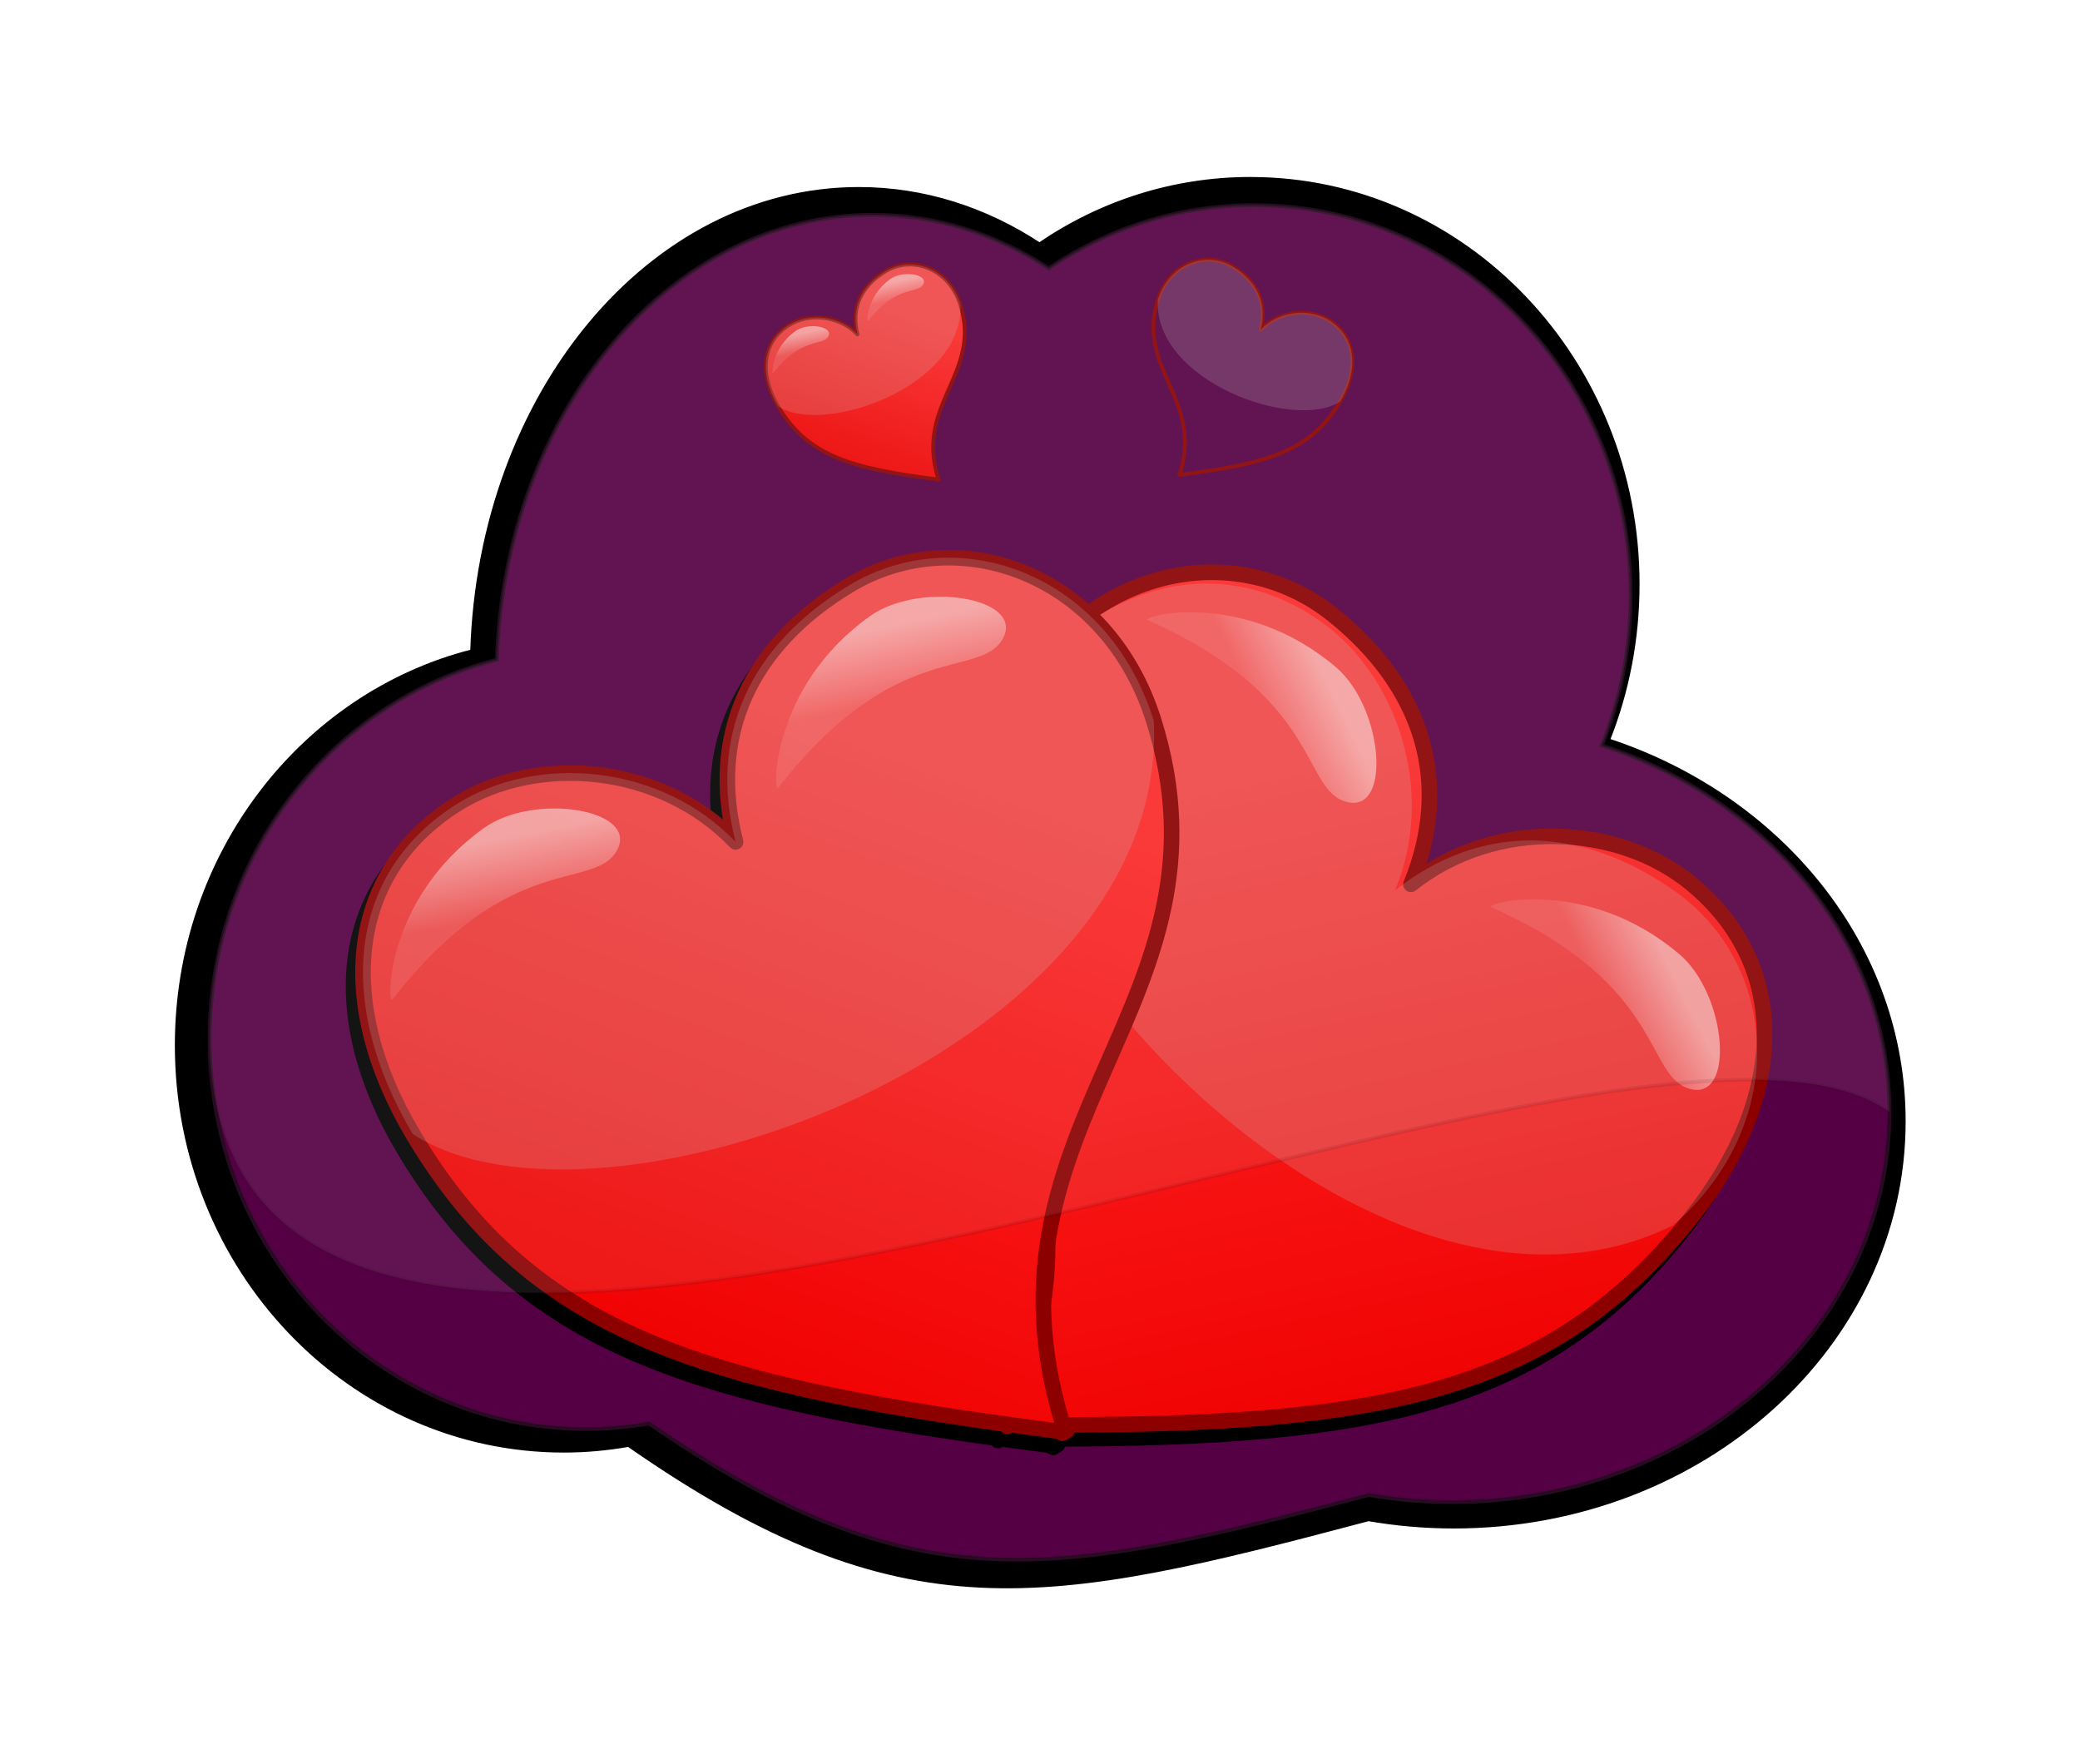 <?xml version="1.0" encoding="UTF-8" standalone="no"?>
<!-- Created with Inkscape (http://www.inkscape.org/) -->
<svg
    xmlns:inkscape="http://www.inkscape.org/namespaces/inkscape"
    xmlns:rdf="http://www.w3.org/1999/02/22-rdf-syntax-ns#"
    xmlns="http://www.w3.org/2000/svg"
    xmlns:sodipodi="http://sodipodi.sourceforge.net/DTD/sodipodi-0.dtd"
    xmlns:cc="http://creativecommons.org/ns#"
    xmlns:xlink="http://www.w3.org/1999/xlink"
    xmlns:dc="http://purl.org/dc/elements/1.1/"
    xmlns:svg="http://www.w3.org/2000/svg"
    xmlns:ns1="http://sozi.baierouge.fr"
    id="svg2"
    sodipodi:docname="New document 1"
    viewBox="0 0 274.87 233.14"
    version="1.1"
    inkscape:version="0.48.1 r9760"
  >
  <defs
      id="defs4"
    >
    <linearGradient
        id="linearGradient3653"
      >
      <stop
          id="stop3655"
          style="stop-color:#ff2929"
          offset="0"
      />
      <stop
          id="stop3657"
          style="stop-color:#f00000"
          offset="1"
      />
      <stop
          id="stop3659"
          style="stop-color:#820000"
          offset="1"
      />
    </linearGradient
    >
    <linearGradient
        id="linearGradient3518-4"
      >
      <stop
          id="stop3520-2"
          style="stop-color:#ffffff;stop-opacity:.771"
          offset="0"
      />
      <stop
          id="stop3522-0"
          style="stop-color:#ffffff;stop-opacity:.157"
          offset="1"
      />
    </linearGradient
    >
    <linearGradient
        id="linearGradient3619"
        y2="402.54"
        xlink:href="#linearGradient3518-4"
        gradientUnits="userSpaceOnUse"
        x2="260"
        gradientTransform="matrix(.94 0 0 .94 1080.8 -613.56)"
        y1="355.22"
        x1="250"
        inkscape:collect="always"
    />
    <linearGradient
        id="linearGradient3622"
        y2="402.54"
        xlink:href="#linearGradient3518-4"
        gradientUnits="userSpaceOnUse"
        x2="260"
        gradientTransform="matrix(.94 0 0 .94 805.63 -607.52)"
        y1="355.22"
        x1="250"
        inkscape:collect="always"
    />
    <filter
        id="filter4452"
        height="1.262"
        width="1.164"
        color-interpolation-filters="sRGB"
        y="-.131"
        x="-.082"
        inkscape:collect="always"
      >
      <feGaussianBlur
          id="feGaussianBlur4454"
          stdDeviation="12.967"
          inkscape:collect="always"
      />
    </filter
    >
    <filter
        id="filter4534"
        height="1.251"
        width="1.203"
        color-interpolation-filters="sRGB"
        y="-.126"
        x="-.101"
        inkscape:collect="always"
      >
      <feGaussianBlur
          id="feGaussianBlur4536"
          stdDeviation="19.198"
          inkscape:collect="always"
      />
    </filter
    >
    <linearGradient
        id="linearGradient4566"
        y2="721.99"
        xlink:href="#linearGradient3653"
        gradientUnits="userSpaceOnUse"
        x2="606.04"
        gradientTransform="matrix(.337 .253 -.253 .337 310.92 54.497)"
        y1="436.17"
        x1="273.75"
        inkscape:collect="always"
    />
    <linearGradient
        id="linearGradient4568"
        y2="721.99"
        xlink:href="#linearGradient3653"
        gradientUnits="userSpaceOnUse"
        x2="606.04"
        gradientTransform="matrix(-.368 .205 .205 .368 212.56 48.713)"
        y1="436.17"
        x1="273.75"
        inkscape:collect="always"
    />
    <linearGradient
        id="linearGradient4570"
        y2="402.54"
        xlink:href="#linearGradient3518-4"
        gradientUnits="userSpaceOnUse"
        x2="260"
        gradientTransform="matrix(.421 0 0 .421 -4.616 135.48)"
        y1="355.22"
        x1="250"
        inkscape:collect="always"
    />
    <linearGradient
        id="linearGradient4572"
        y2="402.54"
        xlink:href="#linearGradient3518-4"
        gradientUnits="userSpaceOnUse"
        x2="260"
        gradientTransform="matrix(.421 0 0 .421 99.874 78.141)"
        y1="355.22"
        x1="250"
        inkscape:collect="always"
    />
    <linearGradient
        id="linearGradient4574"
        y2="402.54"
        xlink:href="#linearGradient3518-4"
        gradientUnits="userSpaceOnUse"
        x2="260"
        gradientTransform="matrix(.102 .409 -.409 .102 532.24 194.96)"
        y1="355.22"
        x1="250"
        inkscape:collect="always"
    />
    <linearGradient
        id="linearGradient4576"
        y2="402.54"
        xlink:href="#linearGradient3518-4"
        gradientUnits="userSpaceOnUse"
        x2="260"
        gradientTransform="matrix(.102 .409 -.409 .102 439.22 117.23)"
        y1="355.22"
        x1="250"
        inkscape:collect="always"
    />
    <linearGradient
        id="linearGradient4578"
        y2="721.99"
        xlink:href="#linearGradient3653"
        gradientUnits="userSpaceOnUse"
        x2="606.04"
        gradientTransform="matrix(-.368 .205 .205 .368 633.07 21.953)"
        y1="436.17"
        x1="273.75"
        inkscape:collect="always"
    />
    <linearGradient
        id="linearGradient4580"
        y2="402.54"
        xlink:href="#linearGradient3518-4"
        gradientUnits="userSpaceOnUse"
        x2="260"
        gradientTransform="matrix(.421 0 0 .421 415.89 108.72)"
        y1="355.22"
        x1="250"
        inkscape:collect="always"
    />
    <linearGradient
        id="linearGradient4582"
        y2="402.54"
        xlink:href="#linearGradient3518-4"
        gradientUnits="userSpaceOnUse"
        x2="260"
        gradientTransform="matrix(.421 0 0 .421 520.38 51.381)"
        y1="355.22"
        x1="250"
        inkscape:collect="always"
    />
  </defs
  >
  <sodipodi:namedview
      id="base"
      bordercolor="#666666"
      inkscape:pageshadow="2"
      inkscape:window-y="24"
      fit-margin-left="0"
      pagecolor="#ffffff"
      fit-margin-top="0"
      inkscape:window-maximized="1"
      inkscape:zoom="0.69673102"
      inkscape:window-x="0"
      inkscape:window-height="727"
      showgrid="false"
      borderopacity="1.0"
      inkscape:current-layer="layer1"
      inkscape:cx="280.50543"
      inkscape:cy="-136.23113"
      fit-margin-right="0"
      fit-margin-bottom="0"
      inkscape:window-width="1280"
      inkscape:pageopacity="0.0"
      inkscape:document-units="px"
  />
  <g
      id="layer1"
      inkscape:label="Layer 1"
      inkscape:groupmode="layer"
      transform="translate(-4.93 .014)"
    >
    <path
        id="path5197"
        sodipodi:nodetypes="csss"
        style="fill-rule:evenodd;fill:url(#linearGradient3622)"
        inkscape:connector-curvature="0"
        d="m951.94-171.74c-3.357 4.303-4.698-60.403 55.034-103.36 30.558-21.974 94.296-11.41 80.538 13.423-13.758 24.832-64.533-1.124-135.57 89.934z"
    />
    <path
        id="path5199"
        sodipodi:nodetypes="csss"
        style="fill-rule:evenodd;fill:url(#linearGradient3619)"
        inkscape:connector-curvature="0"
        d="m1211.7-197.91c-3.357 4.303-6.04-38.927 53.692-81.88 30.558-21.974 125.17-4.027 103.36 10.067-23.844 15.407-86.01-19.245-157.05 71.813z"
    />
    <g
        id="g4542"
        transform="matrix(.488 0 0 .488 27.032 -29.415)"
      >
      <path
          id="path4532"
          style="filter:url(#filter4534);stroke:#000000;stroke-width:1.018;fill:#000000"
          d="m305.81 117.06c-20.524 0-39.629 6.283-55.625 17.097-14.202-9.238-30.411-14.474-47.594-14.474-54.95 0-99.726 53.512-101.84 120.49-44.658 11.227-77.813 52.952-77.813 102.68 0 58.337 45.637 105.62 101.94 105.62 5.811 0 11.517-0.522 17.062-1.49 72.261 49.753 109.99 41.647 194.91 19.363 7.288 1.249 14.802 1.91 22.5 1.91 65.449 0 118.5-47.288 118.5-105.62 0-45.629-32.446-84.508-77.906-99.278 5.043-12.516 7.812-26.259 7.812-40.67 0-58.337-45.637-105.62-101.94-105.62z"
          sodipodi:nodetypes="scscssccsscss"
          inkscape:connector-curvature="0"
          transform="matrix(1.028 0 0 1.039 -21 -12.931)"
      />
      <path
          id="path4520"
          d="m294.34 115.78c-20.524 0-39.629 6.283-55.625 17.097-14.202-9.238-30.411-14.474-47.594-14.474-54.95 0-99.726 53.512-101.84 120.49-44.658 11.227-77.812 52.952-77.812 102.68 0 58.337 45.637 105.62 101.94 105.62 5.811 0 11.517-0.522 17.062-1.49 72.261 49.753 109.99 41.647 194.91 19.363 7.288 1.249 14.802 1.91 22.5 1.91 65.449 0 118.5-47.288 118.5-105.62 0-45.629-32.446-84.508-77.906-99.278 5.043-12.516 7.812-26.259 7.812-40.67 0-58.337-45.637-105.62-101.94-105.62z"
          sodipodi:nodetypes="scscssccsscss"
          style="stroke:#280b22;stroke-width:1.018;fill:#550044"
          inkscape:connector-curvature="0"
      />
      <path
          id="path4441"
          d="m208.7 215.09c-9.16 0.047-18.294 2.461-26.562 7.438-27.134 16.332-38.165 40.948-30.781 69.5-20.401-21.295-53.804-23.759-75.312-10.375-29.657 18.455-33.325 53.707-12.125 89.469 31.004 52.301 75.897 66.799 160.22 78.5-0.003 0.022 0.004 0.041 0 0.062l0.031-0.062c0.255 0.035 0.525 0.09 0.781 0.125l-0.25 0.375c0.101-0.048 0.18-0.077 0.281-0.125-0.018 0.111-0.014 0.202-0.031 0.312l0.312-0.469c0.15 0.001 0.288-0.001 0.438 0 4.542 0.625 9.102 1.228 13.875 1.844l0.281 0.5c-0.003-0.112 0.003-0.201 0-0.312 0.094 0.061 0.187 0.095 0.281 0.156l-0.281-0.5c-0.005-0.247 0.004-0.473 0-0.719 0.205 0.132 0.42 0.273 0.625 0.406l0.281 0.469c-0.003-0.112-0.028-0.201-0.031-0.312 0.094 0.061 0.187 0.095 0.281 0.156l-0.25-0.469-0.688-1.188c85.624-0.185 132.24-8.396 170.12-56.188 25.825-32.58 26.931-67.999 0.031-90.281-19.509-16.16-52.916-18.227-76 0.125 11.163-27.297 3.53-53.161-21.156-73-19.066-15.322-45.937-15.247-66.25-0.188-10.809-10.076-24.487-15.32-38.125-15.25zm27.156 185.69c0.023 5.217-0.323 10.544-1.156 16.062-0.035-5.568 0.39-10.905 1.156-16.062z"
          style="stroke-linejoin:round;fill-rule:evenodd;filter:url(#filter4452);stroke:#000000;stroke-linecap:round;stroke-width:4.213;fill:#000000"
          inkscape:connector-curvature="0"
      />
      <path
          id="path1310-9"
          sodipodi:nodetypes="ssccccccccccccsscs"
          style="stroke-linejoin:round;fill-rule:evenodd;stroke:#8d0000;stroke-linecap:round;stroke-width:4.213;fill:url(#linearGradient4566)"
          inkscape:connector-curvature="0"
          d="m315.63 226.71c-26.746-21.494-68.849-12.724-86.664 25.27-33.861 72.215 34.395 114.39-1.109 191.8l-1.09 1.453-0.34 0.453c0.101-0.048 0.199-0.089 0.3-0.137-0.018 0.111-0.03 0.216-0.047 0.326l0.34-0.453c0.221-0.104 0.432-0.197 0.653-0.3-0.037 0.243-0.057 0.475-0.095 0.719l-0.34 0.453c0.101-0.048 0.199-0.089 0.3-0.137-0.018 0.111-0.03 0.216-0.047 0.326l0.34-0.453c95.209 0.658 144.91-5.685 184.93-56.172 25.825-32.58 26.918-67.991 0.018-90.273-19.509-16.16-52.914-18.225-75.997 0.126 11.163-27.297 3.538-53.168-21.148-73.006z"
      />
      <path
          id="path3671"
          sodipodi:nodetypes="sccscs"
          style="opacity:.2;fill-rule:evenodd;fill:#cccccc"
          inkscape:connector-curvature="0"
          d="m408.49 301.73c27.98 19.861 31.037 62.76-0.649 90.271-80.558 39.805-192.81-79.951-182.82-139.17 24.292-33.738 58.059-44.458 86.839-24.663 20.872 14.356 31.979 45.928 20.627 73.145 23.212-18.192 50.182-17.919 76.007 0.413z"
      />
      <path
          id="path3665"
          sodipodi:nodetypes="ssccccccccccccsscs"
          style="stroke-linejoin:round;fill-rule:evenodd;stroke:#8d0000;stroke-linecap:round;stroke-width:4.213;fill:url(#linearGradient4568)"
          inkscape:connector-curvature="0"
          d="m184.69 218.72c29.398-17.695 69.936-3.332 82.469 36.715 23.823 76.119-49.493 108.71-24.743 190.2l0.885 1.587 0.276 0.494c-0.094-0.061-0.185-0.115-0.279-0.176 0.003 0.112 0 0.218 0.003 0.33l-0.276-0.494c-0.205-0.133-0.402-0.254-0.607-0.385 0.004 0.246-0.008 0.478-0.003 0.725l0.276 0.494c-0.094-0.061-0.185-0.115-0.279-0.176 0.003 0.112 0 0.218 0.003 0.33l-0.276-0.494c-94.42-12.17-142.81-25.15-175.66-80.57-21.202-35.76-17.514-71 12.143-89.45 21.508-13.384 54.887-10.93 75.287 10.364-7.384-28.552 3.658-53.16 30.791-69.492z"
      />
      <path
          id="path3669"
          sodipodi:nodetypes="sccscs"
          style="opacity:.2;fill-rule:evenodd;fill:#cccccc"
          inkscape:connector-curvature="0"
          d="m184.69 218.72c29.398-17.695 69.936-3.332 82.469 36.715 4.245 89.755-150.42 144.71-200.69 111.86-21.2-35.762-17.512-70.998 12.145-89.452 21.508-13.384 54.887-10.93 75.287 10.364-7.384-28.552 3.658-53.16 30.791-69.492z"
      />
      <path
          id="path3514-23"
          sodipodi:nodetypes="csss"
          style="opacity:.647;fill-rule:evenodd;fill:url(#linearGradient4570)"
          inkscape:connector-curvature="0"
          d="m60.982 330.86c-1.505 1.929-2.106-27.082 24.674-46.34 13.7-9.852 42.278-5.115 36.109 6.018-6.169 11.134-28.933-0.504-60.783 40.322z"
      />
      <path
          id="path4456"
          d="m165.47 273.52c-1.505 1.929-2.106-27.082 24.674-46.34 13.7-9.852 42.278-5.115 36.109 6.018-6.169 11.134-28.933-0.504-60.783 40.322z"
          style="opacity:.647;fill-rule:evenodd;fill:url(#linearGradient4572)"
          inkscape:connector-curvature="0"
          sodipodi:nodetypes="csss"
      />
      <path
          id="path4460"
          sodipodi:nodetypes="csss"
          style="opacity:.647;fill-rule:evenodd;fill:url(#linearGradient4574)"
          inkscape:connector-curvature="0"
          d="m358.54 305.89c-2.236-0.994 25.767-8.597 50.933 12.728 12.875 10.909 15.194 39.783 2.898 36.492-12.295-3.291-6.512-28.195-53.832-49.22z"
      />
      <path
          id="path4464"
          d="m265.52 228.16c-2.236-0.994 25.767-8.597 50.933 12.728 12.875 10.909 15.194 39.783 2.898 36.492-12.295-3.291-6.512-28.195-53.832-49.22z"
          style="opacity:.647;fill-rule:evenodd;fill:url(#linearGradient4576)"
          inkscape:connector-curvature="0"
          sodipodi:nodetypes="csss"
      />
      <g
          id="g4492"
          transform="matrix(.246 0 0 .246 45.607 86.48)"
        >
        <path
            id="path4478"
            sodipodi:nodetypes="ssccccccccccccsscs"
            style="stroke-linejoin:round;fill-rule:evenodd;stroke:#8d0000;stroke-linecap:round;stroke-width:4.213;fill:url(#linearGradient4578)"
            inkscape:connector-curvature="0"
            d="m605.2 191.96c29.398-17.695 69.936-3.332 82.469 36.715 23.823 76.119-49.493 108.71-24.743 190.2l0.885 1.587 0.276 0.494c-0.094-0.061-0.185-0.115-0.279-0.176 0.003 0.112 0 0.218 0.003 0.33l-0.276-0.494c-0.205-0.133-0.402-0.254-0.607-0.385 0.004 0.246-0.008 0.478-0.003 0.725l0.276 0.494c-0.094-0.061-0.185-0.115-0.279-0.176 0.003 0.112 0 0.218 0.003 0.33l-0.276-0.494c-94.429-12.176-142.82-25.157-175.67-80.575-21.2-35.762-17.512-70.998 12.145-89.452 21.508-13.384 54.887-10.93 75.287 10.364-7.384-28.552 3.658-53.16 30.791-69.492z"
        />
        <path
            id="path4480"
            sodipodi:nodetypes="sccscs"
            style="opacity:.2;fill-rule:evenodd;fill:#cccccc"
            inkscape:connector-curvature="0"
            d="m605.2 191.96c29.398-17.695 69.936-3.332 82.469 36.715 4.245 89.755-150.42 144.71-200.69 111.86-21.2-35.762-17.512-70.998 12.145-89.452 21.508-13.384 54.887-10.93 75.287 10.364-7.384-28.552 3.658-53.16 30.791-69.492z"
        />
        <path
            id="path4482"
            sodipodi:nodetypes="csss"
            style="opacity:.647;fill-rule:evenodd;fill:url(#linearGradient4580)"
            inkscape:connector-curvature="0"
            d="m481.49 304.1c-1.505 1.929-2.106-27.082 24.674-46.34 13.7-9.852 42.278-5.115 36.109 6.018-6.169 11.134-28.933-0.504-60.783 40.322z"
        />
        <path
            id="path4484"
            d="m585.98 246.76c-1.505 1.929-2.106-27.082 24.674-46.34 13.7-9.852 42.278-5.115 36.109 6.018-6.169 11.134-28.933-0.504-60.783 40.322z"
            style="opacity:.647;fill-rule:evenodd;fill:url(#linearGradient4582)"
            inkscape:connector-curvature="0"
            sodipodi:nodetypes="csss"
        />
      </g
      >
      <g
          id="g4504"
          transform="matrix(-.246 0 0 .246 437.4 85.206)"
        >
        <path
            id="path4506"
            sodipodi:nodetypes="ssccccccccccccsscs"
            style="stroke-linejoin:round;fill-rule:evenodd;stroke:#8d0000;stroke-linecap:round;stroke-width:4.213;fill:url(#linearGradient4578)"
            inkscape:connector-curvature="0"
            d="m605.2 191.96c29.398-17.695 69.936-3.332 82.469 36.715 23.823 76.119-49.493 108.71-24.743 190.2l0.885 1.587 0.276 0.494c-0.094-0.061-0.185-0.115-0.279-0.176 0.003 0.112 0 0.218 0.003 0.33l-0.276-0.494c-0.205-0.133-0.402-0.254-0.607-0.385 0.004 0.246-0.008 0.478-0.003 0.725l0.276 0.494c-0.094-0.061-0.185-0.115-0.279-0.176 0.003 0.112 0 0.218 0.003 0.33l-0.276-0.494c-94.429-12.176-142.82-25.157-175.67-80.575-21.2-35.762-17.512-70.998 12.145-89.452 21.508-13.384 54.887-10.93 75.287 10.364-7.384-28.552 3.658-53.16 30.791-69.492z"
        />
        <path
            id="path4508"
            sodipodi:nodetypes="sccscs"
            style="opacity:.2;fill-rule:evenodd;fill:#cccccc"
            inkscape:connector-curvature="0"
            d="m605.2 191.96c29.398-17.695 69.936-3.332 82.469 36.715 4.245 89.755-150.42 144.71-200.69 111.86-21.2-35.762-17.512-70.998 12.145-89.452 21.508-13.384 54.887-10.93 75.287 10.364-7.384-28.552 3.658-53.16 30.791-69.492z"
        />
        <path
            id="path4510"
            d="m481.49 304.1c-1.505 1.929-2.106-27.082 24.674-46.34 13.7-9.852 42.278-5.115 36.109 6.018-6.169 11.134-28.933-0.504-60.783 40.322z"
            style="opacity:.647;fill:url(#linearGradient4580);fill-rule:evenodd"
            inkscape:connector-curvature="0"
            sodipodi:nodetypes="csss"
        />
        <path
            id="path4512"
            sodipodi:nodetypes="csss"
            style="opacity:.647;fill:url(#linearGradient4582);fill-rule:evenodd"
            inkscape:connector-curvature="0"
            d="m585.98 246.76c-1.505 1.929-2.106-27.082 24.674-46.34 13.7-9.852 42.278-5.115 36.109 6.018-6.169 11.134-28.933-0.504-60.783 40.322z"
        />
      </g
      >
      <path
          id="path4540"
          sodipodi:nodetypes="scsccccss"
          style="opacity:.1;stroke:#280b22;stroke-width:1.018;fill:#cccccc"
          inkscape:connector-curvature="0"
          d="m294.34 115.78c-20.524 0-39.629 6.283-55.625 17.097-14.202-9.238-30.411-14.474-47.594-14.474-54.95 0-99.726 53.512-101.84 120.49-44.658 11.227-77.812 52.952-77.812 102.68 1.471 168.14 383.48-31.738 454.91 19.784 0-45.629-32.446-84.508-77.906-99.278 5.043-12.516 7.812-26.259 7.812-40.67 0-58.337-45.637-105.62-101.94-105.62z"
      />
    </g
    >
  </g
  >
</svg
>
